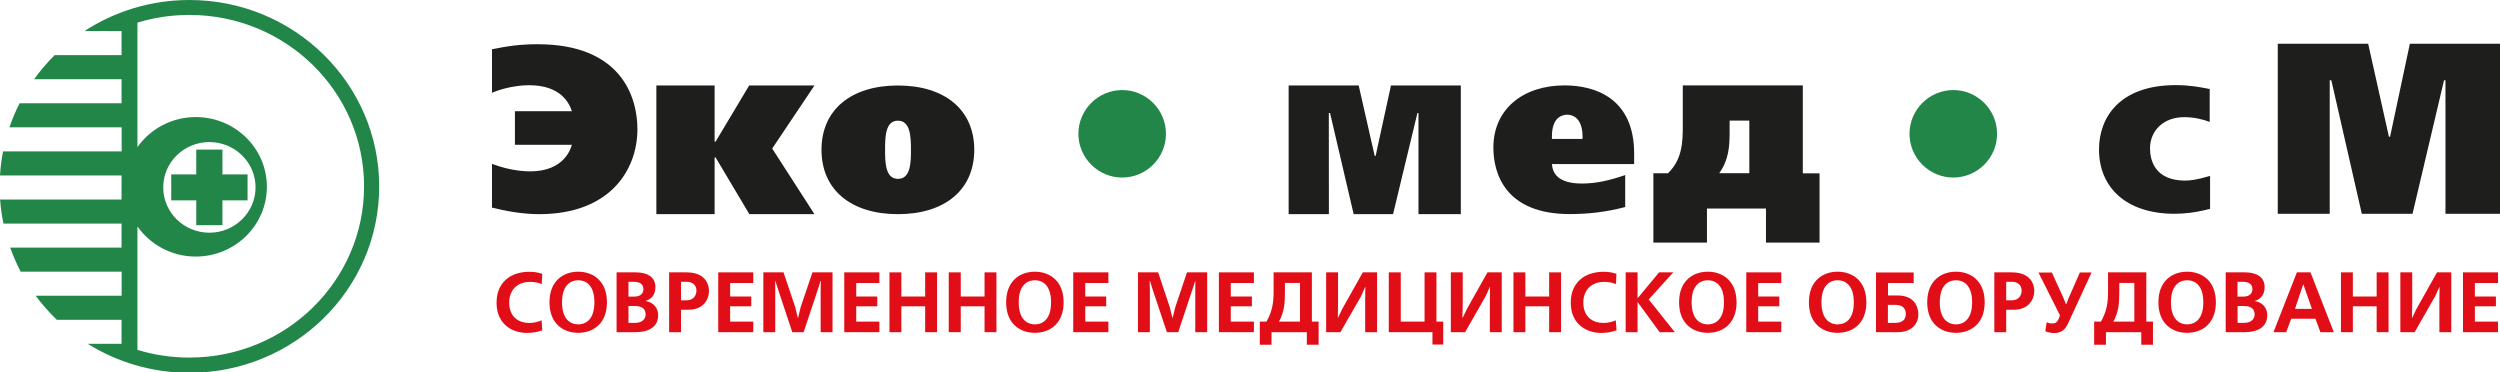 <svg width="349" height="52" viewBox="0 0 349 52" fill="none" xmlns="http://www.w3.org/2000/svg">
<g clip-path="url(#clip0_60_6272)">
<path d="M22.787 26.153C22.787 22.661 25.671 19.834 29.232 19.834C32.793 19.834 35.676 22.674 35.676 26.153C35.676 29.631 32.793 32.485 29.232 32.485C25.671 32.485 22.787 29.657 22.787 26.153ZM26.441 49.916C23.917 49.916 21.472 49.544 19.187 48.84V31.622C20.98 34.145 23.957 35.817 27.332 35.817C32.806 35.817 37.257 31.45 37.257 26.073C37.257 20.697 32.806 16.342 27.332 16.342C23.957 16.342 20.98 18.002 19.187 20.537V3.16C21.472 2.456 23.917 2.084 26.441 2.084C39.901 2.084 50.823 12.784 50.823 26.007C50.823 39.229 39.901 49.916 26.441 49.916ZM26.441 0C21.02 0 15.984 1.606 11.786 4.341H16.968V7.7H7.627C6.577 8.735 5.62 9.864 4.757 11.059H16.968V14.417H2.737C2.179 15.492 1.714 16.608 1.315 17.776H16.981V21.134H0.425C0.213 22.223 0.066 23.352 0 24.493H16.968V27.852H0.013C0.093 28.994 0.252 30.109 0.478 31.211H16.968V34.569H1.422C1.834 35.724 2.325 36.839 2.883 37.928H16.981V41.287H4.983C5.873 42.481 6.856 43.61 7.932 44.645H16.968V47.991H12.238C16.343 50.553 21.22 52.04 26.441 52.04C41.084 52.04 52.936 40.397 52.936 26.033C52.936 11.669 41.084 0 26.441 0Z" fill="#238649"/>
<path d="M34.56 24.347H31.052V20.882H27.398V24.347H23.904V27.971H27.398V31.436H31.052V27.971H34.56V24.347Z" fill="#238649"/>
<path d="M156.655 12.572C160.017 12.572 162.767 15.307 162.767 18.679C162.767 22.051 160.017 24.785 156.655 24.785C153.294 24.785 150.543 22.037 150.543 18.679C150.543 15.32 153.294 12.572 156.655 12.572Z" fill="#238649"/>
<path d="M272.679 12.572C276.04 12.572 278.791 15.307 278.791 18.679C278.791 22.051 276.04 24.785 272.679 24.785C269.317 24.785 266.567 22.037 266.567 18.679C266.567 15.32 269.317 12.572 272.679 12.572Z" fill="#238649"/>
<path d="M75.697 46.119C74.966 46.371 74.235 46.477 73.584 46.477C71.538 46.477 69.319 45.296 69.319 42.256C69.319 39.388 71.312 37.941 73.877 37.941C74.514 37.941 75.072 38.021 75.697 38.22L75.63 39.654C75.152 39.468 74.621 39.349 74.01 39.349C72.162 39.349 71.086 40.53 71.086 42.242C71.086 44.26 72.415 45.084 73.89 45.084C74.621 45.084 75.192 44.898 75.604 44.712L75.71 46.132L75.697 46.119Z" fill="#E20E17"/>
<path d="M80.719 37.928C78.686 37.928 76.707 39.163 76.707 42.203C76.707 45.243 78.7 46.464 80.719 46.464C82.739 46.464 84.732 45.23 84.732 42.203C84.732 39.176 82.739 37.928 80.719 37.928ZM80.719 39.123C81.344 39.123 82.978 39.375 82.978 42.203C82.978 45.03 81.344 45.283 80.719 45.283C80.095 45.283 78.46 45.03 78.46 42.203C78.46 39.375 80.108 39.123 80.719 39.123Z" fill="#E20E17"/>
<path d="M87.735 42.721H88.665C89.808 42.721 90.127 43.291 90.127 43.889C90.127 44.486 89.701 45.07 88.665 45.07H87.735V42.734V42.721ZM86.074 38.021V46.371H88.665C91.296 46.371 91.881 45.057 91.881 44.021C91.881 42.986 91.216 42.203 90.153 42.03V42.004C90.738 41.818 91.495 41.34 91.495 40.079C91.495 38.671 90.366 38.021 88.758 38.021H86.061H86.074ZM87.735 39.335H88.479C89.768 39.335 89.821 40.132 89.821 40.371C89.821 40.742 89.622 41.406 88.546 41.406H87.735V39.335Z" fill="#E20E17"/>
<path d="M93.409 38.021V46.371H95.07V43.238H96.132C98.232 43.238 98.976 41.738 98.976 40.636C98.976 40.105 98.803 38.021 95.827 38.021H93.409ZM95.07 41.924V39.335H95.827C96.797 39.335 97.222 39.893 97.222 40.583C97.222 41.22 96.837 41.924 95.827 41.924H95.07Z" fill="#E20E17"/>
<path d="M105.154 38.021V39.508H101.926V41.393H104.875V42.76H101.926V44.898H105.154V46.371H100.265V38.021H105.154Z" fill="#E20E17"/>
<path d="M110.602 46.371L108.622 40.41L108.237 39.216H108.21L108.224 40.503V46.371H106.563V38.021H109.38L111.014 42.88L111.373 44.367H111.413L111.771 42.88L113.419 38.021H116.222V46.371H114.562V40.503L114.588 39.216H114.548L114.176 40.41L112.183 46.371H110.602Z" fill="#E20E17"/>
<path d="M122.76 38.021V39.508H119.531V41.393H122.468V42.76H119.531V44.898H122.76V46.371H117.857V38.021H122.76Z" fill="#E20E17"/>
<path d="M125.829 38.021V41.393H129.151V38.021H130.812V46.371H129.151V42.76H125.829V46.371H124.168V38.021H125.829Z" fill="#E20E17"/>
<path d="M134.12 38.021V41.393H137.442V38.021H139.103V46.371H137.442V42.76H134.12V46.371H132.446V38.021H134.12Z" fill="#E20E17"/>
<path d="M144.471 37.928C142.438 37.928 140.458 39.163 140.458 42.203C140.458 45.243 142.451 46.464 144.471 46.464C146.491 46.464 148.484 45.23 148.484 42.203C148.484 39.176 146.491 37.928 144.471 37.928ZM144.471 39.123C145.095 39.123 146.73 39.375 146.73 42.203C146.73 45.03 145.095 45.283 144.471 45.283C143.846 45.283 142.212 45.03 142.212 42.203C142.212 39.375 143.846 39.123 144.471 39.123Z" fill="#E20E17"/>
<path d="M154.729 38.021V39.508H151.5V41.393H154.423V42.76H151.5V44.898H154.729V46.371H149.826V38.021H154.729Z" fill="#E20E17"/>
<path d="M162.9 46.371L160.907 40.41L160.535 39.216H160.495L160.522 40.503V46.371H158.861V38.021H161.678L163.299 42.88L163.671 44.367H163.698L164.07 42.88L165.704 38.021H168.521V46.371H166.86V40.503L166.873 39.216H166.847L166.461 40.41L164.482 46.371H162.9Z" fill="#E20E17"/>
<path d="M175.045 38.021V39.508H171.816V41.393H174.766V42.76H171.816V44.898H175.045V46.371H170.155V38.021H175.045Z" fill="#E20E17"/>
<path d="M175.869 44.898V48.124H177.503V46.371H182.433V48.124H184.08V44.898H183.137V38.021H177.795V40.689C177.795 42.216 177.623 43.464 176.799 44.898H175.869ZM181.476 39.508V44.898H178.539C179.297 43.544 179.376 42.336 179.376 40.689V39.495H181.476V39.508Z" fill="#E20E17"/>
<path d="M186.791 38.021V42.322L186.764 44.353H186.791L187.375 43.132L190.245 38.021H192.238V46.371H190.577V42.07L190.604 40.052H190.577L190.019 41.327L187.123 46.371H185.13V38.021H186.791Z" fill="#E20E17"/>
<path d="M195.547 38.021V44.898H198.869V38.021H200.529V44.898H201.473V48.097H199.971V46.371H193.873V38.021H195.547Z" fill="#E20E17"/>
<path d="M204.197 38.021V42.322L204.157 44.353H204.197L204.781 43.132L207.651 38.021H209.645V46.371H207.984V42.07L208.01 40.052H207.984L207.412 41.327L204.529 46.371H202.536V38.021H204.197Z" fill="#E20E17"/>
<path d="M212.94 38.021V41.393H216.261V38.021H217.922V46.371H216.261V42.76H212.94V46.371H211.279V38.021H212.94Z" fill="#E20E17"/>
<path d="M225.655 46.119C224.938 46.371 224.194 46.477 223.543 46.477C221.51 46.477 219.278 45.296 219.278 42.256C219.278 39.388 221.271 37.941 223.848 37.941C224.499 37.941 225.044 38.021 225.655 38.22L225.589 39.654C225.111 39.468 224.579 39.349 223.955 39.349C222.121 39.349 221.032 40.53 221.032 42.242C221.032 44.26 222.373 45.084 223.848 45.084C224.566 45.084 225.15 44.898 225.562 44.712L225.669 46.132L225.655 46.119Z" fill="#E20E17"/>
<path d="M228.605 38.021V41.592H228.645L231.608 38.021H233.588L230.16 41.804L233.801 46.371H231.688L228.645 42.216H228.605V46.371H226.944V38.021H228.605Z" fill="#E20E17"/>
<path d="M238.411 37.928C236.378 37.928 234.398 39.163 234.398 42.203C234.398 45.243 236.391 46.464 238.411 46.464C240.431 46.464 242.424 45.23 242.424 42.203C242.424 39.176 240.431 37.928 238.411 37.928ZM238.411 39.123C239.036 39.123 240.67 39.375 240.67 42.203C240.67 45.03 239.022 45.283 238.411 45.283C237.8 45.283 236.152 45.03 236.152 42.203C236.152 39.375 237.787 39.123 238.411 39.123Z" fill="#E20E17"/>
<path d="M248.669 38.021V39.508H245.44V41.393H248.39V42.76H245.44V44.898H248.669V46.371H243.779V38.021H248.669Z" fill="#E20E17"/>
<path d="M256.535 37.928C254.502 37.928 252.522 39.163 252.522 42.203C252.522 45.243 254.502 46.464 256.535 46.464C258.568 46.464 260.547 45.23 260.547 42.203C260.547 39.176 258.554 37.928 256.535 37.928ZM256.535 39.123C257.146 39.123 258.794 39.375 258.794 42.203C258.794 45.03 257.159 45.283 256.535 45.283C255.91 45.283 254.276 45.03 254.276 42.203C254.276 39.375 255.91 39.123 256.535 39.123Z" fill="#E20E17"/>
<path d="M261.89 38.021V46.371H264.893C267.231 46.371 267.802 44.818 267.802 43.942C267.802 42.867 267.298 41.247 264.893 41.247H263.564V39.508H267.151V38.034H261.903L261.89 38.021ZM263.551 42.561H264.574C265.504 42.561 266.049 42.973 266.049 43.822C266.049 44.672 265.504 45.07 264.574 45.07H263.551V42.561Z" fill="#E20E17"/>
<path d="M273.051 37.928C271.031 37.928 269.038 39.163 269.038 42.203C269.038 45.243 271.031 46.464 273.051 46.464C275.07 46.464 277.064 45.23 277.064 42.203C277.064 39.176 275.084 37.928 273.051 37.928ZM273.051 39.123C273.675 39.123 275.31 39.375 275.31 42.203C275.31 45.03 273.662 45.283 273.051 45.283C272.44 45.283 270.792 45.03 270.792 42.203C270.792 39.375 272.426 39.123 273.051 39.123Z" fill="#E20E17"/>
<path d="M278.406 38.021V46.371H280.066V43.238H281.143C283.242 43.238 283.986 41.738 283.986 40.636C283.986 40.105 283.813 38.021 280.837 38.021H278.406ZM280.066 41.924V39.335H280.837C281.794 39.335 282.219 39.893 282.219 40.583C282.219 41.22 281.834 41.924 280.837 41.924H280.066Z" fill="#E20E17"/>
<path d="M286.431 38.021L288.052 41.579L288.411 42.468H288.45L288.796 41.579L290.35 38.034H291.985L288.703 45.15C288.251 46.145 287.627 46.491 286.763 46.491C286.378 46.491 285.966 46.424 285.527 46.239L285.713 44.977C285.952 45.097 286.152 45.15 286.417 45.15C286.736 45.15 287.108 45.15 287.348 44.592L287.573 44.021L284.571 38.047H286.431V38.021Z" fill="#E20E17"/>
<path d="M292.344 44.898V48.124H293.991V46.371H298.921V48.124H300.555V44.898H299.625V38.021H294.284V40.689C294.284 42.216 294.111 43.464 293.287 44.898H292.344ZM297.951 39.508V44.898H295.014C295.772 43.544 295.852 42.336 295.852 40.689V39.495H297.951V39.508Z" fill="#E20E17"/>
<path d="M305.325 37.928C303.306 37.928 301.312 39.163 301.312 42.203C301.312 45.243 303.306 46.464 305.325 46.464C307.345 46.464 309.338 45.23 309.338 42.203C309.338 39.176 307.358 37.928 305.325 37.928ZM305.325 39.123C305.95 39.123 307.584 39.375 307.584 42.203C307.584 45.03 305.936 45.283 305.325 45.283C304.714 45.283 303.066 45.03 303.066 42.203C303.066 39.375 304.701 39.123 305.325 39.123Z" fill="#E20E17"/>
<path d="M312.367 42.721H313.284C314.44 42.721 314.746 43.291 314.746 43.889C314.746 44.486 314.321 45.07 313.284 45.07H312.367V42.734V42.721ZM310.707 38.021V46.371H313.298C315.915 46.371 316.513 45.057 316.513 44.021C316.513 42.986 315.849 42.203 314.799 42.03V42.004C315.384 41.818 316.141 41.34 316.141 40.079C316.141 38.671 314.998 38.021 313.417 38.021H310.72H310.707ZM312.367 39.335H313.098C314.387 39.335 314.44 40.132 314.44 40.371C314.44 40.742 314.241 41.406 313.165 41.406H312.354V39.335H312.367Z" fill="#E20E17"/>
<path d="M320.645 38.021L317.377 46.371H319.157L319.848 44.499H323.236L323.927 46.371H325.801L322.545 38.021H320.645ZM320.38 43.119L321.522 39.707H321.549L322.745 43.119H320.38Z" fill="#E20E17"/>
<path d="M328.458 38.021V41.393H331.78V38.021H333.441V46.371H331.78V42.76H328.458V46.371H326.797V38.021H328.458Z" fill="#E20E17"/>
<path d="M336.749 38.021V42.322L336.709 44.353H336.749L337.334 43.132L340.204 38.021H342.197V46.371H340.536V42.07L340.563 40.052H340.536L339.965 41.327L337.081 46.371H335.088V38.021H336.749Z" fill="#E20E17"/>
<path d="M343.831 38.021V46.371H348.721V44.898H345.492V42.76H348.429V41.393H345.492V39.508H348.721V38.021H343.831Z" fill="#E20E17"/>
<path d="M79.842 15.532C79.444 14.351 78.275 11.895 73.837 11.895C73.053 11.895 70.887 12.028 68.681 12.944V6.877L69.173 6.784C71.897 6.226 73.744 6.173 75.046 6.173C86.725 6.173 88.984 13.541 88.984 18.028C88.984 23.763 85.117 29.896 75.272 29.896C72.84 29.896 70.475 29.432 68.681 28.98V22.874C71.405 23.922 73.637 23.922 74.023 23.922C78.713 23.922 79.67 20.803 79.829 20.218H71.883V15.519H79.829L79.842 15.532Z" fill="#1E1E1C"/>
<path d="M99.76 19.78H99.893L104.583 11.935H113.698L107.799 20.736L113.698 29.896H104.61L99.893 21.971H99.76V29.896H91.628V11.935H99.76V19.78Z" fill="#1E1E1C"/>
<path d="M125.351 11.935C118.827 11.935 114.681 15.307 114.681 20.909C114.681 26.511 118.814 29.896 125.351 29.896C131.888 29.896 136.007 26.511 136.007 20.909C136.007 15.307 131.875 11.935 125.351 11.935ZM125.351 16.847C127.118 16.847 127.158 19.143 127.171 20.909C127.171 22.674 127.131 24.971 125.364 24.971C123.597 24.971 123.557 22.688 123.557 20.909C123.557 19.13 123.584 16.847 125.351 16.847Z" fill="#1E1E1C"/>
<path d="M179.895 11.935H189.674L191.906 21.759H192.039L194.178 11.935H203.931V29.896H198.018V15.771H197.872L194.471 29.896H188.97L185.674 15.771H185.502L185.515 29.896H179.895V11.935Z" fill="#1E1E1C"/>
<path d="M228.127 22.9V21.427C228.127 13.66 222.613 11.921 218.414 11.921C212.621 11.921 208.475 15.227 208.475 20.604C208.475 24.201 210.123 29.883 219.131 29.883C221.497 29.883 224.087 29.644 226.878 28.901V24.44C224.778 25.157 222.905 25.622 220.845 25.622C217.404 25.622 216.74 24.108 216.647 22.9H228.127ZM216.647 19.395V19.064C216.647 16.249 218.188 16.023 218.786 16.01C219.703 16.01 220.925 16.634 220.925 19.09V19.395H216.66H216.647Z" fill="#1E1E1C"/>
<path d="M251.685 11.921H234.917V17.563C234.917 19.727 234.877 22.25 232.844 24.188H230.811V33.866H238.292V29.113H246.53V33.866H254.01V24.201H251.672V11.948L251.685 11.921ZM244.204 24.175H240.006C241.348 22.316 241.441 20.378 241.454 18.639V16.833H244.204V24.175Z" fill="#1E1E1C"/>
<path d="M308.514 29.153C306.468 29.697 304.86 29.843 303.571 29.843C296.728 29.843 293.021 26.1 293.021 20.869C293.021 16.409 295.878 11.882 303.744 11.882C305.764 11.882 307.252 12.2 308.062 12.346L308.474 12.426V17.019C307.491 16.647 306.269 16.355 304.913 16.355C302.043 16.355 300.143 18.214 300.143 20.723C300.143 22.343 300.808 25.21 305.046 25.21C305.697 25.21 306.707 25.117 308.527 24.546V29.166L308.514 29.153Z" fill="#1E1E1C"/>
<path d="M336.417 6.107L333.653 19.09H333.494L330.597 6.107H317.975V29.843H325.229V11.204H325.455L329.707 29.843H336.789L341.187 11.204H341.387V29.843H349V6.107H336.417Z" fill="#1E1E1C"/>
</g>
<defs>
<clipPath id="clip0_60_6272">
<rect width="349" height="52" fill="white"/>
</clipPath>
</defs>
</svg>
